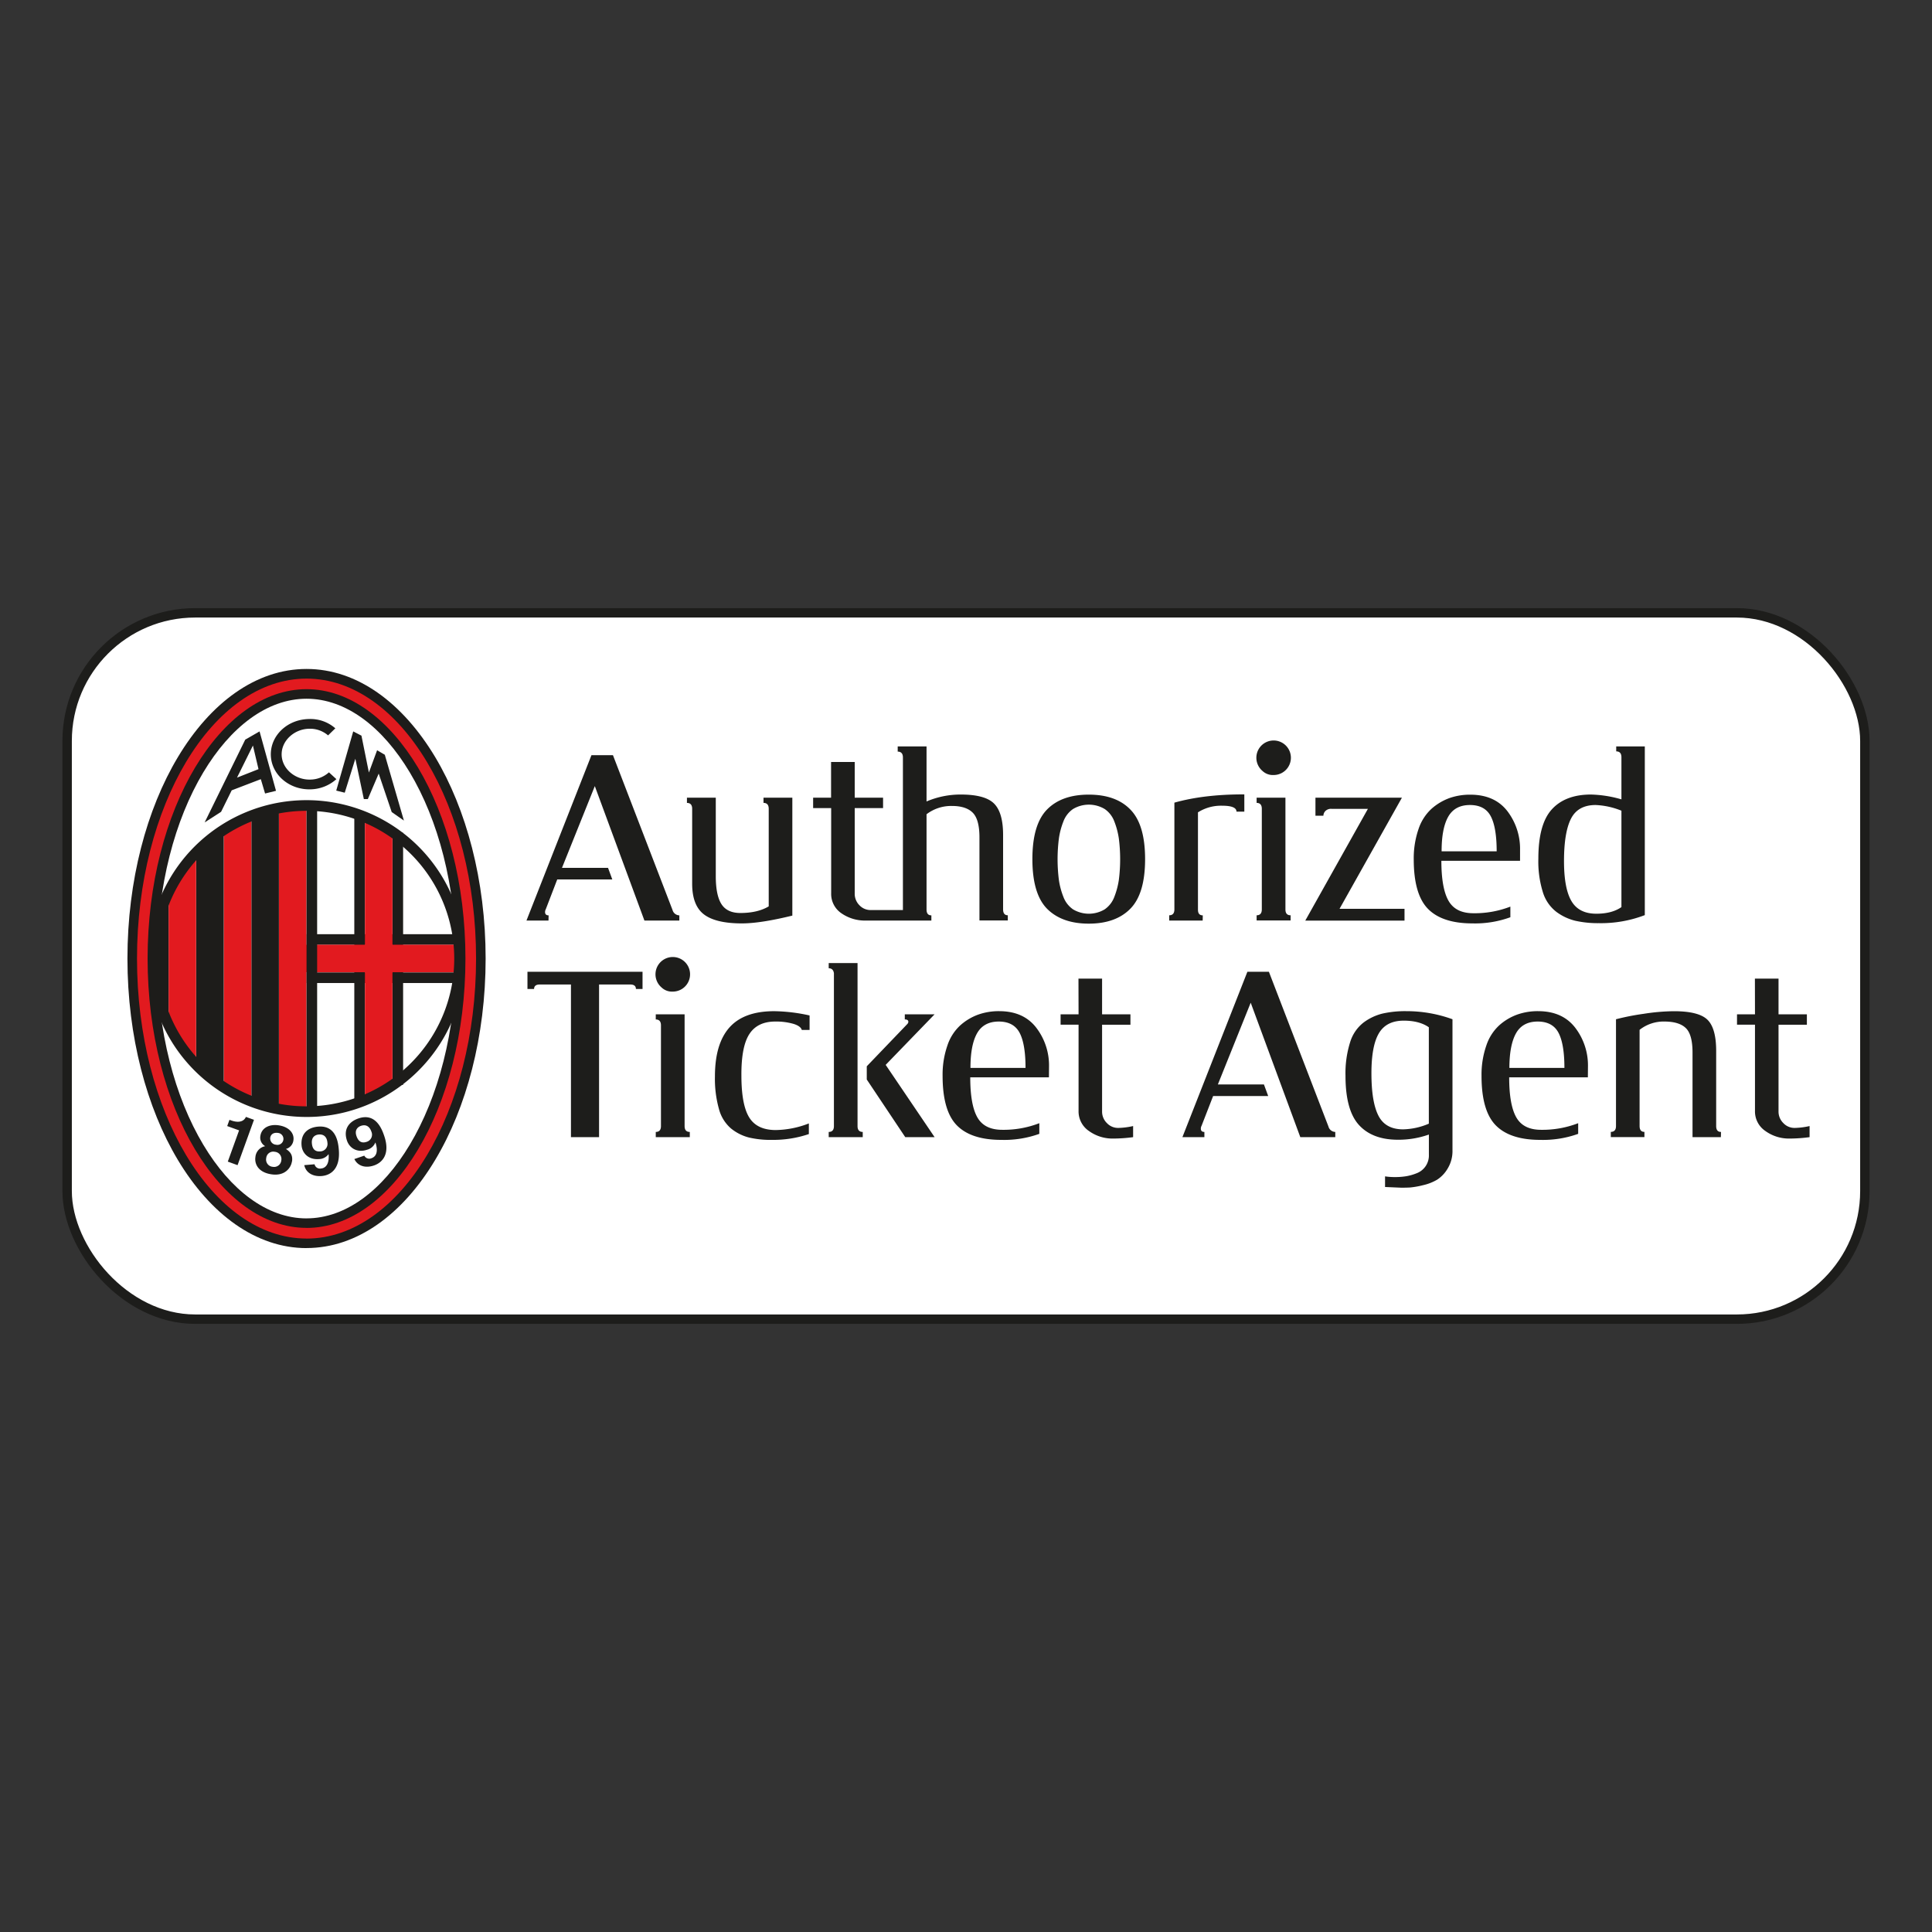 <svg xmlns="http://www.w3.org/2000/svg" id="AC_Milan" data-name="AC Milan" viewBox="0 0 800 800"><rect x="0" y="0" width="800" height="800" fill="#333333" stroke="none"/><defs><style>.cls-1,.cls-2{fill:#fff}.cls-1{stroke:#1d1d1b;stroke-miterlimit:10;stroke-width:3.9px}.cls-2,.cls-5,.cls-6,.cls-7{fill-rule:evenodd}.cls-3,.cls-5{fill:#1d1c1a}.cls-4,.cls-6{fill:#e21a1f}.cls-7,.cls-8{fill:#1d1d1b}</style></defs><g><rect width="744.4" height="292.48" x="27.8" y="253.76" class="cls-1" rx="53.02"/><g><path d="M126.93 510.66c37.07 0 68-50.93 68-113.75s-30.93-113.74-68-113.74-68 50.93-68 113.74 30.94 113.75 68 113.75Z" class="cls-2"/><path d="M126.93 504.5c16.29 0 31.49-11.66 42.76-30.51 11.75-19.65 19.09-46.88 19.09-77.08s-7.34-57.42-19.09-77.07c-11.27-18.85-26.47-30.51-42.76-30.51S95.43 301 84.17 319.84c-11.75 19.65-19.09 46.88-19.09 77.07s7.34 57.43 19.09 77.09c11.26 18.85 26.47 30.51 42.76 30.51Zm0 12.31c-20.9 0-39.8-14-53.29-36.52-12.85-21.48-20.87-51-20.87-83.38s8-61.89 20.87-83.37C87.13 291 106 277 126.93 277s39.8 14 53.29 36.52c12.84 21.48 20.87 51 20.87 83.37s-8 61.9-20.87 83.38c-13.49 22.56-32.39 36.52-53.29 36.52Z" class="cls-3"/><path d="M126.93 508.46c17.77 0 34.16-12.41 46.14-32.44 12.1-20.24 19.66-48.2 19.66-79.11s-7.56-58.86-19.66-79.1c-12-20-28.37-32.44-46.14-32.44s-34.17 12.41-46.15 32.44c-12.1 20.24-19.66 48.2-19.66 79.1s7.56 58.87 19.66 79.09c12 20 28.37 32.44 46.15 32.44Zm0 4.39c-19.42 0-37.13-13.22-49.91-34.59-12.49-20.89-20.29-49.64-20.29-81.35s7.8-60.45 20.29-81.35C89.8 294.2 107.51 281 126.93 281s37.13 13.22 49.9 34.58c12.49 20.9 20.3 49.65 20.3 81.35s-7.81 60.46-20.3 81.35c-12.77 21.37-30.48 34.59-49.9 34.59Z" class="cls-4"/><path d="M115.49 459.76V336.12h-11.4v119.25l11.4 4.39z" class="cls-5"/><path d="M104.06 455.37V336.12l-11.4 7.03v107.82l11.4 4.4z" class="cls-6"/><path d="M92.63 450.97V343.15l-11.4 8.79v90.24l11.4 8.79z" class="cls-5"/><path d="M81.21 442.18v-90.24l-11.4 17.58v55.08l11.4 17.58z" class="cls-6"/><path d="M69.78 426.36v-59.48l-5.25 13.19v35.74l5.25 10.55z" class="cls-5"/><path d="M151.1 338.68v118.88h-4.39V336.49h4.39v2.19zM166.92 347.03v102.18h-4.39V344.83h4.39v2.2z" class="cls-3"/><path d="M129.15 402.65h61.83v4.4h-64.03v-4.4h2.2zM129.15 386.83h61.83v4.39h-64.03v-4.39h2.2z" class="cls-3"/><path d="M191.39 391.19h-28.88v-45.4l-11.4-7.04v52.44h-24.2V332.6l-11.39 1.76v125.4h11.39v-57.18h24.2v52.79l11.4-4.4v-48.39h28.88v-11.39z" class="cls-6"/><path d="M131.32 334.29v127.89h-4.39V332.09h4.39v2.2z" class="cls-3"/><path d="M126.93 458.11a61.18 61.18 0 1 0-43.28-17.92 61 61 0 0 0 43.28 17.92Zm0 4.4a65.59 65.59 0 1 1 46.38-19.21 65.39 65.39 0 0 1-46.38 19.21Z" class="cls-3"/><path d="m95 463.69.58.21c3.93 1.42 5.65 0 6.24-1.42l3.35 1.21-6.8 18.78-4.04-1.47L99 468.06l-4.92-1.78.94-2.59ZM114.3 474a2.59 2.59 0 0 1-2.41-2.87c.22-1.44 1.38-2.29 3.31-2a2.48 2.48 0 1 1-.9 4.87Zm6.61 7c.39-2.56-.58-4-2.52-5.24a4.22 4.22 0 0 0 3.11-3.6c.41-2.73-1.61-5.51-6.11-6.19-3.79-.57-7.06 1-7.57 4.37a4.05 4.05 0 0 0 2 4.27 5 5 0 0 0-4.06 4.5c-.41 2.7 1 6.3 6.62 7.15s8.11-2.75 8.49-5.26Zm-4.43-.5a3 3 0 0 1-3.56 2.65 3 3 0 0 1-2.68-3.62 2.92 2.92 0 0 1 3.53-2.6 3 3 0 0 1 2.71 3.57ZM129.14 473.4c-.24-2.86 1.73-3.53 2.84-3.62 2.22-.19 3.41 1.12 3.6 3.39a3.1 3.1 0 0 1-2.9 3.6c-1.63.14-3.29-.37-3.54-3.37Zm-3.16 9c.63 3.14 3.48 4.87 7.21 4.57 3.94-.33 7.74-3.16 7.11-10.87-.24-2.8-1-10.22-8.56-9.59-4.29.36-7.27 2.89-6.87 7.77.28 3.33 2.95 6 7.15 5.67a5 5 0 0 0 4-2l.06.05c.32 4.18-1.35 5.7-3.14 5.85a2.29 2.29 0 0 1-2.69-1.75l-4.28.36ZM147.6 470.39c-.93-2.72.81-3.84 1.86-4.2 2.11-.72 3.59.26 4.33 2.41a3.1 3.1 0 0 1-1.94 4.2c-1.55.53-3.28.44-4.25-2.41Zm-.87 9.54c1.38 2.89 4.56 3.88 8.11 2.67 3.75-1.28 6.74-5 4.25-12.27-.91-2.66-3.44-9.67-10.64-7.22-4.07 1.39-6.35 4.58-4.77 9.21 1.08 3.17 4.33 5.12 8.31 3.76a5 5 0 0 0 3.41-2.94h.08c1.32 4 .07 5.86-1.63 6.44a2.29 2.29 0 0 1-3-1.05l-4.07 1.39ZM128 301.76c-6.11.1-11.48 4.91-11.38 10.74s5.58 10.41 11.73 10.31a11.77 11.77 0 0 0 7.86-3l3.08 2.82a16.5 16.5 0 0 1-10.92 4.22c-8.79.14-16.1-6.25-16.23-14.28s6.83-14.69 15.79-14.84a15.66 15.66 0 0 1 10.92 3.85l-3 2.93a11.44 11.44 0 0 0-7.87-2.75ZM146.26 302.86l-7.03 24.51 3.52.87 4.39-14.06 3.52 16.7h1.65l4.5-10.55 5.39 15.93 5.05 3.52-7.91-27.25-3.19-1.87-3.4 9.23-3.08-15.27-3.41-1.76zM114.29 327.47l-6.81-24.61-5.93 3.41-16.81 34.28 6.81-4.4 4.39-8.89 12.06-4.62 1.76 5.93 4.5-1.1ZM98.14 322l6.59-13.29 2.31 9.78-8.9 3.51Z" class="cls-7"/></g><g><path d="M227.12 381.18H218l26.91-68.48h8.9l24.66 64.08a3 3 0 0 0 2.83 2.25v2.15h-14.46l-20.54-55.67-13.6 33.86h19.08l1.76 4.79h-22.8L226 376.49a2.54 2.54 0 0 0-.3 1.17c0 .91.49 1.37 1.47 1.37ZM284.45 330.31h11.94v32.48q0 7.92 2.35 11.59t7.82 3.67q7.15 0 11.75-2.74v-40.4c0-1.63-.72-2.45-2.16-2.45v-2.15h11.94v48.82q-13.11 3.22-20.84 3.23-10.86 0-15.75-3.72t-4.89-12.72v-31c0-1.63-.72-2.45-2.16-2.45ZM383.66 337.16v39.42c0 1.64.65 2.45 2 2.45v2.15h-27.1a17 17 0 0 1-10.13-3 9.66 9.66 0 0 1-4.26-8.32v-35.25h-7.47v-4.3h7.43v-14.78h9.79v14.78h11.74v4.3h-11.74V370a6.68 6.68 0 0 0 1.95 4.84 6.33 6.33 0 0 0 4.7 2h13.31v-63.17c0-1.62-.72-2.44-2.16-2.44v-2.15h11.94v22.79a35.76 35.76 0 0 1 14.18-2.87q10 0 13.75 3.71t3.77 12.92v30.91c0 1.64.65 2.45 1.95 2.45v2.15h-11.74v-34.4q0-7.42-2.78-10.22t-8.66-2.79a16.77 16.77 0 0 0-10.47 3.43ZM468.09 335.25q6.07 6.21 6.07 20.5t-6.07 20.49q-6.06 6.21-17.22 6.22t-17.31-6.17q-6.07-6.17-6.07-20.54t6.07-20.55q6.06-6.17 17.31-6.16t17.22 6.21Zm-10.66-.25a12.77 12.77 0 0 0-13.11 0 10.84 10.84 0 0 0-4 5.18 31 31 0 0 0-1.86 7.05 68.12 68.12 0 0 0 0 17.12 31.08 31.08 0 0 0 1.86 7 10.92 10.92 0 0 0 4 5.19 12.77 12.77 0 0 0 13.11 0 10.92 10.92 0 0 0 4-5.19 32.16 32.16 0 0 0 1.86-7 68.12 68.12 0 0 0 0-17.12 32.1 32.1 0 0 0-1.86-7.05 10.84 10.84 0 0 0-4-5.18ZM498 381.18h-13.86V379c1.43 0 2.15-.81 2.15-2.45v-44.19q12.13-3.42 28.47-3.42h.49v7.14H512q0-2.44-5.87-2.45a17.82 17.82 0 0 0-10.08 2.74v40.31c0 1.57.65 2.35 2 2.35ZM534.42 379v2.15h-14.08V379c1.43 0 2.15-.81 2.15-2.45v-41.64c0-1.63-.72-2.45-2.15-2.45v-2.15h11.93v46.27c0 1.64.73 2.42 2.15 2.42Zm-11.69-59.8a7.15 7.15 0 1 1 4.65 1.72 6.27 6.27 0 0 1-4.65-1.72ZM544.7 330.31h35.8l-25.82 46h26.9v4.89h-41.09l25.93-46.27h-15a3.28 3.28 0 0 0-2.64.93 2.9 2.9 0 0 0-.79 1.9h-3.29ZM629.42 356.43h-32.58q0 11.35 2.94 16.53t10.27 5.19a40.93 40.93 0 0 0 15.36-2.74v4.4a42.65 42.65 0 0 1-15.65 2.55q-12.53 0-18.44-6t-5.92-20.5a37.06 37.06 0 0 1 2-12.62 19.9 19.9 0 0 1 5.38-8.36 23.21 23.21 0 0 1 7.39-4.41 25.66 25.66 0 0 1 8.66-1.41q10.08 0 15.36 6.84a25.69 25.69 0 0 1 5.23 16.1Zm-32.48-3.91h22.8q0-9.88-2.45-14.53t-8.61-4.65q-6.25 0-9 4.84t-2.74 14.34ZM681.08 309.08v69.85a50.72 50.72 0 0 1-19 3.33 42.67 42.67 0 0 1-9.83-1 21.87 21.87 0 0 1-7.78-3.67 16.28 16.28 0 0 1-5.62-8.22 42.69 42.69 0 0 1-1.85-13.82q0-14.28 5.57-20.4t16.11-6.15a49 49 0 0 1 12.72 2v-17.42c0-1.63-.72-2.45-2.16-2.45v-2.05Zm-9.68 66.53v-39.92a31.94 31.94 0 0 0-10.67-2.35q-7.34 0-10.22 5.67t-2.89 17.52q0 11.34 3.08 16.58t10.3 5.24q6.48 0 10.4-2.74ZM248.06 470.87h-11.64v-63.21H223.5c-1.56 0-2.35.63-2.35 1.86h-2.74v-7.14h47.65v7.14h-2.74c0-1.23-.78-1.86-2.35-1.86h-12.91ZM285.63 468.71v2.16h-14.09v-2.16c1.43 0 2.15-.81 2.15-2.44v-41.68c0-1.63-.72-2.45-2.15-2.45V420h11.94v46.28c0 1.62.71 2.43 2.15 2.43Zm-11.69-59.82a7.16 7.16 0 1 1 4.64 1.71 6.25 6.25 0 0 1-4.64-1.71ZM335.23 420.48v6H332c-.26-1-1.39-1.88-3.37-2.5A26 26 0 0 0 321 423q-7.34 0-10.71 5.19T307 445.33q0 12.14 3.23 17.37t11 5.23a39.23 39.23 0 0 0 13.7-2.74v4.4a45.66 45.66 0 0 1-15.16 2.41 39.09 39.09 0 0 1-9.73-1 19.42 19.42 0 0 1-7.34-3.72 16 16 0 0 1-5-8.07 46.35 46.35 0 0 1-1.66-13.5q0-13.5 6-20.25t18.54-6.75a71.15 71.15 0 0 1 14.65 1.77ZM357.24 468.71v2.16h-14.09v-2.16c1.44 0 2.16-.81 2.16-2.44V403c-.2-1.37-.92-2.06-2.16-2.06v-2.15h11.94v67.51c0 1.6.72 2.41 2.15 2.41Zm1.67-21.71v-5.47L375.73 424a1.49 1.49 0 0 0 .4-.88c0-.65-.49-1-1.47-1V420H387l-20.26 20.94L387 470.87h-12.15ZM434.34 446.11h-32.58q0 11.36 2.93 16.54t10.31 5.18a40.93 40.93 0 0 0 15.36-2.74v4.41a42.87 42.87 0 0 1-15.69 2.5q-12.53 0-18.44-6t-5.92-20.49a36.73 36.73 0 0 1 2-12.62 19.68 19.68 0 0 1 5.38-8.37 22.85 22.85 0 0 1 7.38-4.4 25.46 25.46 0 0 1 8.66-1.42q10.08 0 15.36 6.85a25.67 25.67 0 0 1 5.29 16.14Zm-32.49-3.91h22.8q0-9.88-2.45-14.53t-8.61-4.67q-6.25 0-9 4.85t-2.74 14.35ZM446.57 405.22h9.78V420h11.74v4.31h-11.74v35.9a6.63 6.63 0 0 0 2 4.84 6.31 6.31 0 0 0 4.69 2 29.94 29.94 0 0 0 6.16-.78v4.6a62.43 62.43 0 0 1-8.21.58 16.66 16.66 0 0 1-10.08-3.13 9.78 9.78 0 0 1-4.3-8.31V424.3h-7.44V420h7.44ZM498.71 470.87h-9.1l26.91-68.49h8.9l24.66 64.08a3 3 0 0 0 2.83 2.25v2.16h-14.48l-20.54-55.67-13.6 33.85h19.08l1.76 4.79h-22.8l-4.79 12.33a2.54 2.54 0 0 0-.3 1.17c0 .92.49 1.37 1.47 1.37ZM601.44 422.05v54.3a13.89 13.89 0 0 1-2 7.53 13.74 13.74 0 0 1-4.35 4.6 20.32 20.32 0 0 1-5.92 2.3 34.82 34.82 0 0 1-5.24.93q-1.71.09-3.66.09l-6.75-.29v-4.4a26.58 26.58 0 0 0 4.2.29 28.33 28.33 0 0 0 4.5-.34 21 21 0 0 0 4.45-1.27 7.85 7.85 0 0 0 5-7.68v-8.32a37.61 37.61 0 0 1-12.81 2.15q-10.58 0-16.15-6.11t-5.57-20.4a42.69 42.69 0 0 1 1.91-13.84 16.28 16.28 0 0 1 5.62-8.22 21.87 21.87 0 0 1 7.78-3.67 42.61 42.61 0 0 1 9.83-1 55.61 55.61 0 0 1 19.16 3.35Zm-9.79 43.24v-39.92q-3.9-2.73-10.37-2.74-7.23 0-10.32 5.24t-3.08 16.58q0 11.83 2.89 17.51t10.23 5.68a28.56 28.56 0 0 0 10.65-2.35ZM657.5 446.11h-32.58q0 11.36 2.93 16.54t10.28 5.18a41 41 0 0 0 15.36-2.74v4.41a43 43 0 0 1-15.66 2.5q-12.52 0-18.44-6t-5.92-20.49a36.73 36.73 0 0 1 2-12.62 19.78 19.78 0 0 1 5.38-8.37 22.79 22.79 0 0 1 7.39-4.4 25.36 25.36 0 0 1 8.65-1.42q10.08 0 15.37 6.85a25.67 25.67 0 0 1 5.28 16.14ZM625 442.2h22.79q0-9.88-2.44-14.53t-8.59-4.67q-6.27 0-9 4.85T625 442.2ZM712.58 470.87h-11.74v-35q0-7.44-2.74-10.13t-8.71-2.74a16.08 16.08 0 0 0-10.47 3.43v39.82c0 1.63.66 2.44 2 2.44v2.16H667v-2.16c1.43 0 2.15-.81 2.15-2.44v-44.2a100.67 100.67 0 0 1 11.45-2.25 85 85 0 0 1 12.52-1.08q10.27 0 13.89 3.52t3.62 12.92v31.11c0 1.63.65 2.44 2 2.44ZM726.67 405.22h9.78V420h11.74v4.31h-11.74v35.9a6.63 6.63 0 0 0 2 4.84 6.31 6.31 0 0 0 4.69 2 30.11 30.11 0 0 0 6.17-.78v4.6a62.7 62.7 0 0 1-8.22.58 16.66 16.66 0 0 1-10.09-3.13 9.78 9.78 0 0 1-4.3-8.31V424.3h-7.44V420h7.44Z" class="cls-8"/></g></g></svg>